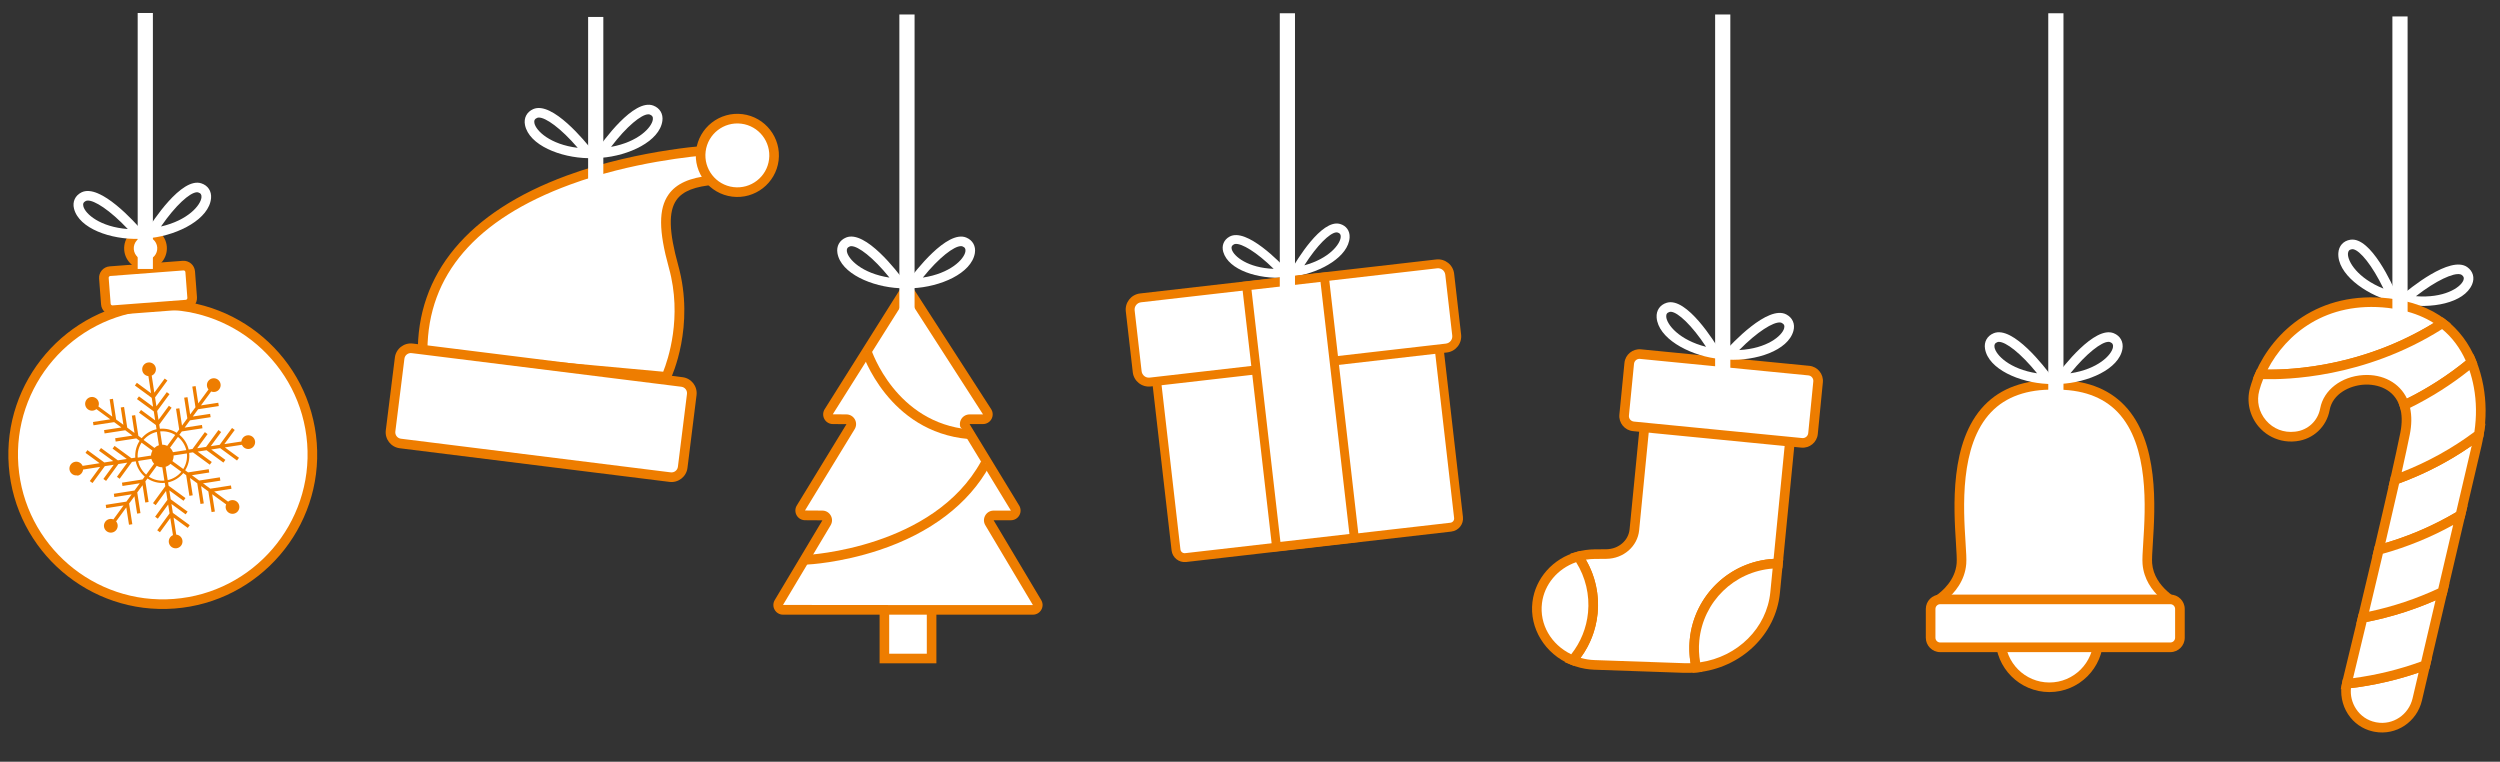 <?xml version="1.0" encoding="UTF-8"?><svg id="OBJECTS" xmlns="http://www.w3.org/2000/svg" viewBox="0 0 1142.83 348.21"><rect x="0" y="0" width="1142.83" height="348.21" fill="#333333" stroke="none"/><defs><style>.cls-1{fill:#fff;}.cls-2{fill:#ee7d00;}.cls-3{fill:#a1262a;}</style></defs><circle class="cls-1" cx="936.85" cy="291.77" r="22.4"/><path class="cls-2" d="m936.85,316.37c-13.56,0-24.6-11.03-24.6-24.6s11.04-24.6,24.6-24.6,24.6,11.04,24.6,24.6-11.04,24.6-24.6,24.6Zm0-44.8c-11.14,0-20.21,9.06-20.21,20.21s9.06,20.21,20.21,20.21,20.21-9.06,20.21-20.21-9.06-20.21-20.21-20.21Z"/><polygon class="cls-1" points="885.75 274.47 894.61 264.74 896.63 257.64 895.7 223.1 900.69 199.73 910.8 185.12 922.24 177.57 940.87 175.5 956.33 178.79 971.55 188.77 977.52 199 981.17 215.07 982.27 232.84 981.66 249.65 981.41 259.14 984.82 267.06 991.88 274.48 993.83 277.16 886.4 276.55 885.75 274.47"/><path class="cls-2" d="m996.02,278.74h-109.62c-1.47,0-2.76-.95-3.19-2.35-.44-1.4.09-2.9,1.3-3.73,3.45-2.36,9.32-7.48,9.94-15.19.14-1.79-.06-5.02-.32-9.1-1.03-16.22-2.95-46.41,12.91-63.01,7.61-7.97,18.45-11.87,32.2-11.63l-.08,4.39c-12.49-.22-22.21,3.23-28.94,10.27-14.53,15.2-12.69,44.14-11.7,59.69.27,4.26.48,7.62.31,9.73-.62,7.74-5.34,13.24-9.28,16.53h106.49v4.39Z"/><path class="cls-2" d="m995.11,278.54c-.59-.27-14.57-6.85-15.68-20.72-.17-2.11.04-5.47.31-9.73.99-15.55,2.83-44.49-11.7-59.69-6.73-7.04-16.47-10.5-28.94-10.27l-.08-4.39c13.75-.26,24.59,3.66,32.2,11.63,15.86,16.59,13.94,46.79,12.91,63.01-.26,4.08-.46,7.31-.32,9.1.9,11.28,13.02,17.03,13.14,17.08l-1.84,3.99Z"/><rect class="cls-1" x="882.55" y="274" width="113.96" height="21.92" rx="3.99" ry="3.99"/><path class="cls-2" d="m992.13,298.11h-105.2c-3.63,0-6.58-2.95-6.58-6.58v-13.15c0-3.63,2.95-6.58,6.58-6.58h105.2c3.63,0,6.58,2.95,6.58,6.58v13.15c0,3.63-2.95,6.58-6.58,6.58Zm-105.2-21.92c-1.2,0-2.18.98-2.18,2.18v13.15c0,1.2.98,2.18,2.18,2.18h105.2c1.2,0,2.18-.98,2.18-2.18v-13.15c0-1.2-.98-2.18-2.18-2.18h-105.2Z"/><path class="cls-1" d="m937.13,175.72l2.72-3.71c2.87-3.91,17.63-23.25,26.42-19.68,2.99,1.21,4.51,3.96,3.97,7.16-1.58,9.26-15.74,15.41-28.52,16.02l-4.59.22Zm26.71-19.45c-3.1,0-9.91,5.09-17.4,14.37,12.58-1.9,18.87-8.37,19.46-11.89.2-1.2-.18-1.9-1.29-2.35-.22-.09-.48-.14-.78-.14Z"/><path class="cls-1" d="m940.53,175.72l-4.59-.22c-12.78-.6-26.94-6.76-28.52-16.02-.55-3.2.97-5.94,3.97-7.16,8.83-3.58,23.56,15.77,26.43,19.68l2.72,3.71Zm-26.72-19.45c-.29,0-.55.05-.77.14-1.11.45-1.49,1.15-1.29,2.35.6,3.51,6.89,9.98,19.46,11.89-7.49-9.28-14.3-14.37-17.4-14.37Z"/><path class="cls-3" d="m940.23,173.34c0,1.04-.52,1.89-1.16,1.89s-1.16-.84-1.16-1.89.52-1.89,1.16-1.89,1.16.84,1.16,1.89Z"/><path class="cls-1" d="m812.76,257.61l5.55-56.71-66.21-9.61-4.98,50.89c-.61,6.26-6.12,11.03-12.81,11.1l-5.46.05c-2.58.03-5.07.4-7.43,1.07,5.05,7.28,7.65,16.33,6.72,25.84-.81,8.29-4.18,15.7-9.25,21.55,3.04,1.26,6.37,2.04,9.9,2.16l40.96,1.42c1.93.07,3.84,0,5.72-.18-.94-4.03-1.26-8.27-.84-12.62,1.95-19.88,18.6-34.78,38.14-34.97Z"/><path class="cls-2" d="m726.81,306.01c-2.99-.29-5.93-1.03-8.76-2.2l-2.81-1.16,1.99-2.3c4.97-5.74,7.98-12.77,8.72-20.33.84-8.61-1.41-17.27-6.34-24.37l-1.75-2.53,2.96-.84c2.61-.74,5.3-1.12,8.01-1.15l5.46-.05c5.57-.05,10.14-3.97,10.65-9.11l5.21-53.18,70.56,10.24-5.95,60.76-1.97.02c-18.68.18-34.15,14.36-35.97,32.98-.39,3.99-.12,7.99.79,11.9l.57,2.45-2.5.24c-2,.19-4.02.26-6,.19l-40.96-1.42c-.63-.02-1.27-.06-1.9-.13Zm-4.27-5.28c2.07.6,4.19.94,6.33,1.01l40.96,1.42c.99.03,1.99.03,2.99,0-.6-3.57-.73-7.19-.38-10.81,1.98-20.2,18.29-35.73,38.33-36.88l5.16-52.71-61.86-8.98-4.76,48.6c-.72,7.38-7.16,13-14.98,13.08l-5.46.05c-1.31.01-2.63.12-3.92.33,4.31,7.4,6.21,16.02,5.37,24.59-.73,7.41-3.4,14.36-7.79,20.29Z"/><path class="cls-1" d="m811.45,270.94l1.31-13.33c-19.54.19-36.19,15.08-38.14,34.97-.43,4.35-.11,8.59.84,12.62,18.94-1.83,34.2-15.94,35.99-34.25Z"/><path class="cls-2" d="m773.76,307.56l-.44-1.87c-1.03-4.38-1.32-8.86-.89-13.33,2.04-20.86,19.37-36.74,40.3-36.95l2.45-.02-1.54,15.76c-1.87,19.04-17.83,34.28-37.97,36.22l-1.91.19Zm36.57-47.65c-17.57,1.34-31.78,15.08-33.52,32.88-.33,3.34-.19,6.69.39,9.98,17.12-2.5,30.47-15.7,32.07-32.04l1.06-10.81Z"/><path class="cls-1" d="m721.41,254.39c-9.92,2.8-17.43,10.88-18.7,21-1.43,11.49,5.56,22,16.17,26.39,5.06-5.85,8.44-13.26,9.25-21.55.93-9.51-1.67-18.56-6.72-25.84Z"/><path class="cls-2" d="m719.51,304.42l-1.46-.61c-11.81-4.88-19.01-16.68-17.51-28.7,1.34-10.77,9.3-19.74,20.28-22.84l1.51-.43.89,1.29c5.52,7.96,8.05,17.66,7.1,27.31-.83,8.47-4.21,16.34-9.77,22.77l-1.04,1.2Zm.98-47.43c-8.48,2.98-14.53,10.16-15.6,18.68-1.21,9.71,4.12,18.94,13.36,23.43,4.35-5.5,7-12.06,7.69-19.08.79-8.07-1.14-16.19-5.45-23.03Z"/><rect class="cls-1" x="743.4" y="165.57" width="86.74" height="33.18" rx="4.29" ry="4.29" transform="translate(21.5 -75.82) rotate(5.59)"/><path class="cls-2" d="m823.42,204.62l-76.95-7.54c-3.79-.37-6.57-3.76-6.2-7.55l2.32-23.64c.37-3.79,3.76-6.57,7.55-6.2l76.95,7.54c3.79.37,6.57,3.76,6.2,7.55l-2.32,23.64c-.37,3.79-3.76,6.57-7.55,6.2Zm-73.71-40.56c-1.38-.14-2.61.88-2.75,2.26l-2.32,23.64c-.14,1.38.88,2.61,2.26,2.75l76.95,7.54c1.38.14,2.61-.88,2.75-2.26l2.32-23.64c.14-1.38-.88-2.61-2.26-2.75l-76.95-7.54Z"/><path class="cls-1" d="m785.29,164.18l3.07-3.43c3.23-3.61,19.79-21.43,28.22-17.01,2.86,1.5,4.11,4.38,3.25,7.51-2.47,9.06-17.17,13.81-29.94,13.16l-4.59-.23Zm28.48-16.76c-3.09-.3-10.36,4.1-18.72,12.6,12.7-.67,19.59-6.5,20.53-9.93.32-1.17,0-1.91-1.05-2.46-.21-.11-.47-.18-.76-.21Z"/><path class="cls-1" d="m788.67,164.51l-4.55-.66c-12.66-1.84-26.15-9.35-26.82-18.72-.23-3.24,1.55-5.82,4.65-6.74,9.11-2.7,21.91,17.99,24.38,22.16l2.34,3.96Zm-24.69-21.97c-.29-.03-.55,0-.78.06-1.14.34-1.59,1-1.51,2.21.25,3.55,5.88,10.61,18.21,13.73-6.55-9.96-12.83-15.69-15.92-16Z"/><path class="cls-1" d="m788.61,162.11c-.1,1.04-.7,1.83-1.34,1.77-.64-.06-1.07-.95-.97-1.99.1-1.04.7-1.83,1.34-1.77.64.06,1.07.95.97,1.99Z"/><path class="cls-1" d="m588.22,126.95l2.11-3.7c2.22-3.9,13.75-23.24,22.22-20.88,2.88.8,4.57,3.16,4.4,6.16-.48,8.68-12.85,15.83-24.53,17.74l-4.2.68Zm22.51-20.71c-2.85.33-8.58,5.72-14.48,15.05,11.36-3.08,16.46-9.69,16.64-12.98.06-1.12-.37-1.73-1.43-2.02-.22-.06-.46-.07-.73-.04Z"/><path class="cls-1" d="m591.34,126.59l-4.24.29c-11.81.8-25.48-3.37-27.91-11.72-.84-2.89.27-5.57,2.89-7,7.72-4.22,23.32,12.01,26.37,15.31l2.89,3.12Zm-26.62-15.07c-.27.03-.5.1-.7.21-.97.53-1.25,1.21-.93,2.29.92,3.17,7.38,8.45,19.15,8.87-7.86-7.74-14.66-11.7-17.52-11.37Z"/><path class="cls-1" d="m590.82,124.43c.11.96-.28,1.79-.86,1.86-.59.07-1.15-.65-1.26-1.61s.28-1.79.86-1.86c.59-.07,1.15.65,1.26,1.61Z"/><path class="cls-1" d="m663.3,240.97l-121.37,13.93c-2.15.25-4.09-1.3-4.34-3.45l-10.09-87.9,129.15-14.82,10.09,87.9c.25,2.15-1.3,4.09-3.45,4.34Z"/><path class="cls-2" d="m663.47,243l-121.24,13.91c-3.3.38-6.28-2-6.66-5.29l-10.31-89.86,133.19-15.29,10.31,89.86c.38,3.3-1.99,6.28-5.29,6.66Zm-133.71-77.66l9.85,85.82c.12,1.07,1.09,1.84,2.16,1.71l121.24-13.91c1.07-.12,1.84-1.09,1.71-2.16l-9.85-85.82-125.11,14.36Z"/><rect class="cls-1" x="517.78" y="128.27" width="147.01" height="38.73" rx="5.27" ry="5.27" transform="translate(-12.98 68.38) rotate(-6.55)"/><path class="cls-2" d="m661.42,161.13l-135.4,15.54c-4.05.46-7.72-2.45-8.19-6.5l-3.19-27.83c-.46-4.05,2.45-7.72,6.5-8.19l135.4-15.54c4.05-.46,7.72,2.45,8.19,6.5l3.19,27.83c.46,4.05-2.45,7.72-6.5,8.19Zm-139.82-22.94c-1.82.21-3.13,1.86-2.92,3.68l3.19,27.83c.21,1.82,1.86,3.13,3.68,2.92l135.4-15.54c1.82-.21,3.13-1.86,2.92-3.68l-3.19-27.83c-.21-1.82-1.86-3.13-3.68-2.92l-135.4,15.54Z"/><rect class="cls-1" x="576.57" y="128.27" width="35.82" height="120.05" transform="translate(-17.59 69.01) rotate(-6.55)"/><path class="cls-2" d="m621.37,247.68l-39.62,4.55-14.15-123.31,39.62-4.55,14.15,123.31Zm-36.05.04l31.54-3.62-13.22-115.23-31.54,3.62,13.22,115.23Z"/><path class="cls-1" d="m412.53,131.97l2.72-3.71c2.87-3.91,17.63-23.25,26.42-19.68,2.99,1.21,4.51,3.96,3.97,7.16-1.58,9.26-15.74,15.41-28.52,16.02l-4.59.22Zm26.72-19.45c-3.1,0-9.91,5.09-17.4,14.37,12.58-1.9,18.86-8.37,19.46-11.89.2-1.2-.18-1.9-1.29-2.35-.22-.09-.48-.14-.77-.14Z"/><path class="cls-1" d="m415.93,131.97l-4.59-.22c-12.78-.6-26.94-6.76-28.52-16.02-.55-3.2.97-5.94,3.97-7.16,8.81-3.57,23.56,15.77,26.42,19.68l2.72,3.71Zm-26.72-19.45c-.29,0-.55.05-.77.14-1.11.45-1.49,1.15-1.29,2.35.6,3.51,6.89,9.98,19.46,11.89-7.49-9.28-14.3-14.37-17.4-14.37Z"/><path class="cls-1" d="m415.63,129.59c0,1.04-.52,1.89-1.16,1.89s-1.16-.85-1.16-1.89.52-1.89,1.16-1.89,1.16.85,1.16,1.89Z"/><rect class="cls-1" x="404.28" y="271.3" width="21.58" height="29.72"/><path class="cls-2" d="m428.06,303.22h-25.97v-34.12h25.97v34.12Zm-21.58-4.39h17.19v-25.33h-17.19v25.33Z"/><path class="cls-1" d="m454.23,235.61h7.89c1.74,0,2.81-1.91,1.9-3.39l-22.71-37.18c-.91-1.49.16-3.39,1.9-3.39h6.15c1.77,0,2.83-1.95,1.87-3.44l-34.75-53.91c-.88-1.37-2.89-1.36-3.76.02l-33.9,53.91c-.93,1.49.13,3.42,1.89,3.42h6.2c1.74,0,2.81,1.91,1.9,3.39l-22.71,37.18c-.91,1.49.16,3.39,1.9,3.39h7.89c1.73,0,2.8,1.89,1.91,3.37l-21.77,36.43c-.89,1.49.18,3.37,1.91,3.37h114.2c1.73,0,2.8-1.89,1.91-3.37l-21.77-36.43c-.89-1.49.18-3.37,1.91-3.37Z"/><path class="cls-2" d="m472.17,280.99h-114.2c-1.61,0-3.05-.84-3.85-2.24-.8-1.4-.78-3.07.05-4.46l21.77-36.43-7.92-.05c-1.6,0-3.08-.87-3.86-2.26-.78-1.39-.75-3.11.08-4.47l22.71-37.18-6.23-.05c-1.61,0-3.1-.88-3.87-2.29-.78-1.41-.73-3.13.13-4.5l33.9-53.91c.81-1.29,2.2-2.06,3.72-2.07h.02c1.51,0,2.9.76,3.72,2.03l34.75,53.91c.88,1.36.94,3.09.17,4.52-.78,1.42-2.27,2.31-3.89,2.31h-6.15l22.68,37.24c.83,1.36.87,3.08.08,4.47-.78,1.4-2.26,2.26-3.86,2.26h-7.89s-.02,0-.02,0l21.76,36.48c.83,1.38.85,3.05.05,4.45-.8,1.4-2.24,2.24-3.85,2.24Zm-57.52-145.51l-33.96,53.91,6.23.05c1.6,0,3.08.87,3.86,2.26.78,1.39.75,3.11-.08,4.47l-22.71,37.19,7.92.05c1.61,0,3.05.84,3.85,2.24.8,1.4.78,3.07-.05,4.46l-21.77,36.43,57.08.05h57.15l-21.74-36.48c-.83-1.39-.85-3.05-.05-4.46.8-1.4,2.24-2.24,3.85-2.24h7.89l-22.68-37.24c-.83-1.36-.86-3.08-.08-4.47.78-1.39,2.26-2.26,3.86-2.26h6.15l-34.72-53.96Z"/><path class="cls-1" d="m368.82,255.89s58.98-2.63,81.62-43.97"/><path class="cls-2" d="m368.92,258.08l-.2-4.39c.58-.03,58.02-3.08,79.8-42.83l3.85,2.11c-9.53,17.4-27.01,30.72-50.54,38.52-17.66,5.85-32.3,6.57-32.91,6.59Z"/><path class="cls-1" d="m396.21,160.57s11.06,34.76,46.6,37.92"/><path class="cls-2" d="m442.62,200.67c-36.58-3.25-48.39-39.08-48.5-39.44l4.19-1.33-2.09.67,2.09-.67c.11.33,11.08,33.41,44.71,36.4l-.39,4.38Z"/><path class="cls-1" d="m1094.16,138.23l3.49-2.99c3.68-3.16,22.46-18.62,30.21-13.14,2.64,1.86,3.49,4.88,2.23,7.87-3.65,8.66-18.84,11.42-31.42,9.1l-4.52-.84Zm30.45-12.85c-3.02-.71-10.81,2.7-20.22,10.02,12.68,1.01,20.27-3.85,21.66-7.14.47-1.12.26-1.89-.72-2.58-.2-.14-.44-.24-.72-.31Z"/><path class="cls-1" d="m1097.47,139l-4.42-1.26c-12.3-3.5-24.69-12.72-24.12-22.09.2-3.24,2.3-5.57,5.49-6.06,9.39-1.48,19.34,20.72,21.24,25.19l1.8,4.23Zm-21.58-25.03c-.28-.07-.55-.08-.78-.04-1.18.18-1.71.78-1.79,1.99-.22,3.56,4.43,11.29,16.24,16.01-5.18-10.74-10.65-17.25-13.67-17.96Z"/><path class="cls-1" d="m1097.72,136.62c-.24,1.01-.93,1.72-1.56,1.57s-.93-1.09-.7-2.1.93-1.72,1.56-1.57.93,1.09.7,2.1Z"/><path class="cls-1" d="m1085.49,332.29c.15.03.3.06.45.09,8.68,1.61,17.06-4.06,19.07-12.66l3.67-15.67c-13.56,5.05-26.06,7.43-35.88,8.51-1.88,8.92,3.71,17.89,12.69,19.72Z"/><path class="cls-2" d="m1084.52,334.32c-4.59-1.07-8.54-3.84-11.16-7.84-2.76-4.21-3.75-9.45-2.71-14.38l.33-1.56,1.58-.17c12.08-1.33,23.98-4.15,35.35-8.39l3.84-1.43-4.6,19.66c-2.3,9.84-11.79,16.13-21.61,14.32l-.49-.1h0c-.18-.04-.35-.07-.53-.12Zm-9.82-19.77c-.35,3.34.46,6.67,2.33,9.52,2.08,3.16,5.23,5.31,8.9,6.06l.41.08c7.5,1.39,14.76-3.44,16.53-11l2.75-11.74c-10.02,3.43-20.39,5.8-30.91,7.08Z"/><path class="cls-1" d="m1116.49,147.75c-6-4.56-13.98-7.95-24.6-9.17-31.03-3.56-50.84,14.54-58.75,32.47,8.38.44,45.98.85,83.35-23.3Z"/><path class="cls-2" d="m1029.84,173.08l1.28-2.91c8.27-18.76,28.64-37.49,61.01-33.77,10.2,1.17,18.84,4.4,25.68,9.61l2.49,1.89-2.63,1.7c-38.25,24.72-77.23,24.04-84.66,23.65l-3.18-.17Zm68.68-31.14c-2.2-.51-4.49-.91-6.88-1.18-28.28-3.25-46.65,11.93-55.06,28.2,11.61.13,43.71-1.54,75.94-21.3-4.06-2.57-8.74-4.48-13.99-5.71Z"/><path class="cls-1" d="m1080.04,282.43c-2.84,11.83-5.38,22.33-7.15,29.62-.04.17-.06.34-.1.51,9.82-1.08,22.32-3.47,35.88-8.51l7.84-33.48c-13.11,6.25-25.71,9.83-36.47,11.86Z"/><path class="cls-2" d="m1070.03,315.08l.64-3.09c.03-.15.05-.31.09-.46,1.77-7.28,4.31-17.77,7.15-29.61l.33-1.38,1.4-.26c12.52-2.36,24.61-6.29,35.93-11.68l4.13-1.97-9.15,39.08-1.1.41c-11.71,4.36-23.96,7.27-36.4,8.64l-3.01.33Zm11.82-30.76c-2.39,9.96-4.56,18.91-6.2,25.69,10.63-1.4,21.09-3.95,31.16-7.61l6.55-27.96c-10.03,4.41-20.6,7.73-31.5,9.89Z"/><path class="cls-1" d="m1132.22,203.43c.37-1.58.67-3.18.93-4.78-12.88,9.72-26.05,16.26-38.3,20.65-2.19,9.69-4.77,20.79-7.42,32.04,11.52-3.11,24.34-8.04,37.27-15.82l7.52-32.11Z"/><path class="cls-2" d="m1084.45,254.44l.84-3.58c2.9-12.3,5.39-23.07,7.41-32.02l.27-1.18,1.14-.41c13.62-4.88,26.31-11.72,37.72-20.34l4.37-3.3-.88,5.4c-.31,1.88-.61,3.44-.96,4.92l-7.73,33.01-.8.48c-11.69,7.03-24.42,12.43-37.83,16.05l-3.55.96Zm12.28-33.47c-1.77,7.82-3.88,16.97-6.3,27.26,11.41-3.39,22.28-8.12,32.35-14.09l7.12-30.41c-10.22,7.11-21.35,12.9-33.17,17.24Z"/><path class="cls-1" d="m1129.83,165.57c-2.64-6.49-6.81-12.85-13.34-17.82-37.37,24.15-74.97,23.74-83.35,23.3-1.01,2.3-1.83,4.6-2.45,6.85-3.25,11.79,6.49,23.06,18.63,21.63.1-.01.2-.02.29-.03,6.6-.79,11.93-5.79,13.15-12.32l.03-.13c2.94-15.73,30.76-19.25,36.32-1.8,10.2-4.88,20.64-11.27,30.72-19.66Z"/><path class="cls-2" d="m1042.84,201.33c-3.96-.93-7.58-3.08-10.3-6.26-4.2-4.9-5.69-11.54-3.97-17.76.66-2.38,1.52-4.79,2.56-7.15l.61-1.39,1.51.08c7.19.38,44.93,1.04,82.05-22.95l1.29-.84,1.23.93c6.18,4.7,10.9,11,14.05,18.74l.61,1.49-1.24,1.03c-9.48,7.88-19.97,14.59-31.18,19.95l-2.27,1.09-.77-2.4c-2.55-8-10.17-10.44-16.44-10.05-6.56.41-14.26,4.21-15.63,11.59l-.03.15c-1.41,7.51-7.46,13.18-15.05,14.09l-.3.04c-2.28.27-4.56.13-6.73-.38Zm-8.27-28.03c-.7,1.72-1.29,3.46-1.76,5.17-1.35,4.89-.23,9.89,3.07,13.73,3.31,3.86,8.12,5.73,13.19,5.13l.29-.03c5.68-.68,10.2-4.92,11.26-10.55l.03-.14c1.55-8.29,9.64-14.53,19.68-15.15,9.01-.56,16.59,3.6,19.97,10.75,9.6-4.78,18.63-10.59,26.89-17.3-2.61-5.83-6.24-10.69-10.82-14.47-35.67,22.5-71.65,23.18-81.78,22.86Z"/><path class="cls-1" d="m1124.71,235.54c-12.93,7.77-25.76,12.71-37.27,15.82-2.49,10.58-5.04,21.28-7.39,31.07,10.76-2.03,23.36-5.61,36.47-11.86l8.2-35.03Z"/><path class="cls-2" d="m1077.12,285.22l.79-3.3c2.35-9.79,4.9-20.48,7.39-31.06l.3-1.28,1.27-.34c13.02-3.52,25.37-8.76,36.71-15.58l4.46-2.68-9.62,41.12-.95.45c-11.66,5.56-24.11,9.61-37,12.04l-3.33.63Zm12.16-32.09c-2.12,8.98-4.27,18.01-6.29,26.47,10.98-2.33,21.6-5.88,31.63-10.57l6.8-29.05c-10.08,5.58-20.86,10-32.14,13.15Z"/><path class="cls-1" d="m1133.15,198.66c1.18-7.28,1.22-14.71-.12-21.98-.66-3.58-1.68-7.37-3.2-11.11-10.09,8.39-20.52,14.78-30.72,19.66,1.12,3.51,1.36,7.85.29,13.13-1.1,5.43-2.68,12.68-4.55,20.96,12.25-4.39,25.42-10.93,38.3-20.65Z"/><path class="cls-2" d="m1091.83,222.73l.88-3.9c1.99-8.83,3.52-15.86,4.54-20.91.93-4.59.85-8.63-.23-12.02l-.58-1.82,1.73-.83c10.89-5.2,21.07-11.72,30.27-19.37l2.31-1.92,1.13,2.78c1.46,3.59,2.58,7.47,3.33,11.54,1.34,7.3,1.39,14.95.12,22.73l-.14.87-.7.53c-11.76,8.88-24.85,15.94-38.88,20.97l-3.76,1.35Zm9.88-36.32c.82,3.68.77,7.83-.15,12.38-.87,4.3-2.1,10.02-3.67,17.04,11.91-4.65,23.07-10.82,33.23-18.39,1.04-6.98.96-13.82-.24-20.36-.5-2.73-1.18-5.37-2.03-7.87-8.37,6.67-17.48,12.44-27.14,17.21Z"/><circle class="cls-1" cx="74.41" cy="207.79" r="68.4" transform="translate(-146.1 217.31) rotate(-72.77)"/><path class="cls-2" d="m79.76,278.18c-38.81,2.95-72.79-26.23-75.74-65.04-2.95-38.81,26.23-72.79,65.04-75.74,38.81-2.95,72.79,26.23,75.74,65.04,2.95,38.81-26.23,72.79-65.04,75.74Zm-10.36-136.4c-36.4,2.76-63.76,34.63-61,71.02,2.76,36.4,34.63,63.76,71.02,61,36.4-2.76,63.76-34.63,61-71.02-2.76-36.4-34.63-63.76-71.02-61Z"/><path class="cls-1" d="m74.07,112.95c.32,4.17-2.81,7.81-6.98,8.12-4.17.32-7.81-2.81-8.12-6.98-.32-4.17,2.81-7.81,6.98-8.12,4.17-.32,7.81,2.81,8.12,6.98Z"/><path class="cls-2" d="m67.26,123.26c-5.37.41-10.07-3.63-10.48-9-.41-5.37,3.63-10.07,9-10.48,5.37-.41,10.07,3.63,10.48,9,.41,5.37-3.63,10.07-9,10.48Zm-1.15-15.1c-2.96.22-5.18,2.81-4.95,5.77s2.81,5.18,5.77,4.95c2.95-.22,5.17-2.81,4.95-5.76-.22-2.95-2.81-5.18-5.76-4.95Z"/><rect class="cls-1" x="47.88" y="122.68" width="39.57" height="17.87" rx="2.75" ry="2.75" transform="translate(-9.77 5.5) rotate(-4.34)"/><path class="cls-2" d="m85.23,141.44l-33.43,2.54c-2.87.22-5.38-1.94-5.6-4.81l-.9-11.8c-.22-2.87,1.94-5.38,4.81-5.6l33.43-2.54c2.87-.22,5.38,1.94,5.6,4.81l.9,11.8c.22,2.87-1.94,5.38-4.81,5.6Zm-34.79-15.28c-.45.03-.79.43-.76.88l.9,11.8c.03.45.43.79.88.76l33.43-2.54c.45-.03.79-.43.76-.88l-.9-11.8c-.03-.45-.43-.79-.88-.76l-33.43,2.54Z"/><path class="cls-1" d="m64.69,109.32l2.43-3.9c2.56-4.12,15.8-24.52,24.86-21.63,3.08.98,4.8,3.6,4.5,6.84-.87,9.35-14.53,16.56-27.22,18.13l-4.56.56Zm25.16-21.42c-3.1.24-9.5,5.82-16.26,15.64,12.4-2.85,18.18-9.78,18.51-13.33.11-1.21-.32-1.88-1.46-2.24-.23-.07-.49-.1-.78-.08Z"/><path class="cls-1" d="m68.08,109.06l-4.6.13c-12.79.37-27.37-4.7-29.65-13.81-.79-3.15.52-6,3.41-7.44,8.51-4.23,24.68,13.94,27.84,17.62l2.99,3.49Zm-28.11-17.37c-.29.02-.55.09-.76.19-1.07.53-1.4,1.26-1.1,2.44.86,3.46,7.62,9.43,20.31,10.38-8.17-8.68-15.35-13.24-18.44-13.01Z"/><path class="cls-3" d="m67.6,103.7c.08,1.04-.37,1.92-1.01,1.97s-1.22-.75-1.3-1.79c-.08-1.04.37-1.92,1.01-1.97.64-.05,1.22.75,1.3,1.79Z"/><rect class="cls-1" x="62.94" y="5.94" width="6.95" height="117.01"/><path class="cls-1" d="m270.17,72.5l2.61-3.79c2.75-4,16.92-23.76,25.83-20.46,3.03,1.12,4.63,3.82,4.18,7.04-1.3,9.3-15.27,15.88-28.03,16.86l-4.58.35Zm26.12-20.24c-3.1.09-9.76,5.38-16.96,14.88,12.52-2.28,18.61-8.93,19.1-12.46.17-1.2-.24-1.89-1.36-2.31-.23-.08-.49-.12-.78-.11Z"/><path class="cls-1" d="m273.57,72.39l-4.6-.08c-12.79-.22-27.13-5.95-28.98-15.16-.64-3.18.8-5.97,3.75-7.27,8.71-3.83,24.02,15.06,27,18.88l2.83,3.63Zm-27.29-18.65c-.29,0-.55.06-.77.16-1.09.48-1.45,1.19-1.22,2.38.7,3.49,7.18,9.77,19.81,11.3-7.76-9.05-14.72-13.93-17.82-13.84Z"/><path class="cls-1" d="m304.56,172.25s10.96-22.93,3.34-50.38c-7.62-27.45-3.36-37.96,18.93-39.6l.99-13.86s-136.18,5.84-134.62,93.64l111.36,10.21Z"/><path class="cls-2" d="m191.04,164.05l-.03-1.97c-.66-36.92,22.91-65.22,68.16-81.85,33.78-12.41,68.21-14.01,68.56-14.03l2.46-.11-1.3,18.22-1.89.14c-9.25.68-14.9,2.9-17.77,6.98-3.71,5.27-3.46,14.47.8,29.84,7.75,27.92-3.01,50.95-3.47,51.91l-.66,1.38-114.84-10.52Zm134.41-93.3c-8.39.61-36.87,3.34-64.85,13.64-43.07,15.85-65,41.29-65.21,75.65l107.78,9.88c2.12-5.28,8.87-24.92,2.61-47.46-4.71-16.98-4.76-27.01-.16-33.54,3.47-4.93,9.58-7.7,19.15-8.67l.68-9.49Z"/><rect class="cls-1" x="180.09" y="166.76" width="134.57" height="43.83" rx="4.69" ry="4.69" transform="translate(25.25 -29.16) rotate(7.11)"/><path class="cls-2" d="m306.06,220.29l-123.32-15.38c-4.02-.5-6.88-4.18-6.38-8.2l4.15-33.28c.5-4.02,4.18-6.88,8.2-6.38l123.32,15.38c4.02.5,6.88,4.18,6.38,8.2l-4.15,33.28c-.5,4.02-4.18,6.88-8.2,6.38Zm-117.9-58.87c-1.61-.2-3.09.95-3.29,2.56l-4.15,33.28c-.2,1.61.95,3.09,2.56,3.29l123.32,15.38c1.61.2,3.09-.95,3.29-2.56l4.15-33.28c.2-1.61-.95-3.09-2.56-3.29l-123.32-15.38Z"/><circle class="cls-1" cx="337.06" cy="71.03" r="16.8" transform="translate(22.46 211.32) rotate(-35.93)"/><path class="cls-2" d="m334.71,89.89c-10.4-1.3-17.8-10.81-16.5-21.21,1.3-10.4,10.81-17.8,21.21-16.5,10.4,1.3,17.8,10.81,16.5,21.21-1.3,10.4-10.81,17.8-21.21,16.5Zm4.16-33.35c-7.99-1-15.31,4.7-16.3,12.69-1,7.99,4.69,15.31,12.69,16.3,7.99,1,15.31-4.69,16.3-12.69,1-7.99-4.69-15.31-12.69-16.3Z"/><rect class="cls-1" x="268.85" y="7.75" width="6.95" height="101.61"/><rect class="cls-1" x="411.13" y="6.62" width="6.95" height="156.02"/><rect class="cls-1" x="585.03" y="6.06" width="6.95" height="156.02"/><rect class="cls-1" x="784.04" y="6.62" width="6.95" height="179.42"/><rect class="cls-1" x="936.33" y="6.06" width="6.95" height="195.02"/><rect class="cls-1" x="1093.64" y="7.52" width="6.95" height="137"/><path class="cls-2" d="m35.34,217.47c1.45-.23,2.51-1.42,2.64-2.82l7.8-1.22-4.73,6.48,1.24.9,5.63-7.72,4.07-.63-4.73,6.48,1.24.9,5.63-7.72,4.06-.63-4.73,6.48,1.24.9,5.63-7.72,1.72-.27c.56,2.81,2.06,5.23,4.11,6.97l-.97,1.32-9.44,1.47.24,1.52,7.92-1.24-2.43,3.32-9.44,1.47.24,1.52,7.92-1.24-2.43,3.32-9.44,1.47.24,1.52,7.92-1.24-4.65,6.38c-1.3-.53-2.85-.13-3.71,1.06-1.02,1.4-.72,3.37.69,4.39,1.4,1.02,3.37.72,4.39-.69.87-1.19.78-2.78-.12-3.86l4.65-6.38,1.24,7.92,1.52-.24-1.47-9.44,2.43-3.32,1.24,7.92,1.52-.24-1.47-9.44,2.43-3.32,1.24,7.92,1.52-.24-1.47-9.44.95-1.3c2.27,1.5,5.04,2.26,7.92,2l.24,1.55-5.63,7.72,1.24.9,4.73-6.48.63,4.06-5.63,7.72,1.24.9,4.73-6.48.63,4.06-5.63,7.72,1.24.9,4.73-6.48,1.22,7.8c-1.29.55-2.1,1.92-1.88,3.37.27,1.71,1.87,2.89,3.59,2.62,1.71-.27,2.89-1.87,2.62-3.59-.23-1.45-1.42-2.51-2.82-2.64l-1.22-7.8,6.48,4.73.9-1.24-7.72-5.63-.63-4.06,6.48,4.73.9-1.24-7.72-5.63-.63-4.06,6.48,4.73.9-1.24-7.72-5.63-.24-1.54c2.82-.61,5.23-2.16,6.95-4.26l1.32.97,1.47,9.44,1.52-.24-1.24-7.92,3.32,2.43,1.47,9.44,1.52-.24-1.24-7.92,3.32,2.43,1.47,9.44,1.52-.24-1.24-7.92,6.38,4.65c-.53,1.3-.13,2.85,1.06,3.71,1.4,1.02,3.37.72,4.39-.69,1.02-1.4.72-3.37-.69-4.39-1.19-.87-2.78-.78-3.86.12l-6.38-4.65,7.92-1.24-.24-1.52-9.44,1.47-3.32-2.43,7.92-1.24-.24-1.52-9.44,1.47-3.32-2.43,7.92-1.24-.24-1.52-9.44,1.47-1.33-.97c1.45-2.29,2.16-5.07,1.84-7.94l1.72-.26,7.7,5.65.91-1.24-6.46-4.75,4.07-.62,7.7,5.65.91-1.24-6.46-4.75,4.07-.62,7.7,5.65.91-1.24-6.46-4.75,7.8-1.19c.55,1.3,1.91,2.11,3.37,1.89,1.72-.26,2.89-1.87,2.63-3.58-.26-1.72-1.87-2.89-3.58-2.63-1.45.22-2.52,1.41-2.65,2.81l-7.8,1.19,4.75-6.46-1.24-.91-5.65,7.7-4.07.62,4.75-6.46-1.24-.91-5.65,7.7-4.07.62,4.75-6.46-1.24-.91-5.65,7.7-1.75.27c-.65-2.74-2.18-5.09-4.25-6.76l1.11-1.51,9.44-1.45-.23-1.52-7.92,1.21,2.44-3.32,9.44-1.45-.23-1.52-7.92,1.21,2.44-3.32,9.44-1.45-.23-1.52-7.92,1.21,4.67-6.36c1.3.53,2.85.14,3.72-1.05,1.03-1.4.73-3.36-.67-4.39-1.4-1.03-3.36-.73-4.39.67-.87,1.18-.78,2.77.11,3.86l-4.67,6.36-1.21-7.92-1.52.23,1.45,9.44-2.44,3.32-1.21-7.92-1.52.23,1.45,9.44-2.44,3.32-1.21-7.92-1.52.23,1.45,9.44-1.13,1.53c-2.23-1.39-4.92-2.09-7.7-1.83l-.29-1.91,5.65-7.7-1.24-.91-4.75,6.46-.62-4.07,5.65-7.7-1.24-.91-4.75,6.46-.62-4.07,5.65-7.7-1.24-.91-4.75,6.46-1.19-7.8c1.3-.55,2.11-1.91,1.89-3.37-.26-1.72-1.87-2.89-3.58-2.63-1.72.26-2.89,1.87-2.63,3.58.22,1.45,1.41,2.52,2.81,2.65l1.19,7.8-6.46-4.75-.91,1.24,7.7,5.65.62,4.07-6.46-4.75-.91,1.24,7.7,5.65.62,4.07-6.46-4.75-.91,1.24,7.7,5.65.29,1.92c-2.74.6-5.08,2.09-6.79,4.11l-1.51-1.11-1.45-9.44-1.52.23,1.21,7.92-3.32-2.44-1.45-9.44-1.52.23,1.21,7.92-3.32-2.44-1.45-9.44-1.52.23,1.21,7.92-6.36-4.67c.53-1.3.14-2.84-1.05-3.72-1.4-1.03-3.36-.73-4.39.67s-.73,3.36.67,4.39c1.18.87,2.77.78,3.86-.11l6.36,4.67-7.92,1.21.23,1.52,9.44-1.45,3.32,2.44-7.92,1.21.23,1.52,9.44-1.45,3.32,2.44-7.92,1.21.23,1.52,9.44-1.45,1.51,1.11c-1.44,2.21-2.19,4.89-1.98,7.68l-1.75.27-7.72-5.63-.9,1.24,6.48,4.73-4.06.63-7.72-5.63-.9,1.24,6.48,4.73-4.06.63-7.72-5.63-.9,1.24,6.48,4.73-7.8,1.22c-.55-1.29-1.92-2.1-3.37-1.88-1.71.27-2.89,1.87-2.62,3.59s1.87,2.89,3.59,2.62Zm27.8-6.75l6.07-.95c.23.86.66,1.61,1.24,2.22l-3.64,4.98c-1.82-1.58-3.16-3.74-3.67-6.26Zm4.9,7.18l3.62-4.96c.76.43,1.62.67,2.53.67l.95,6.09c-2.58.22-5.06-.46-7.1-1.8Zm8.62,1.57l-.95-6.08c.86-.26,1.62-.74,2.22-1.36l4.97,3.63c-1.55,1.88-3.71,3.26-6.23,3.82Zm7.13-5.06l-4.98-3.63c.39-.78.6-1.66.55-2.57l6.07-.93c.27,2.58-.36,5.06-1.65,7.13Zm1.38-8.64l-6.11.93c-.28-.79-.75-1.48-1.35-2.03l3.64-4.95c1.84,1.51,3.22,3.6,3.82,6.05Zm-5.07-6.93l-3.65,4.97c-.7-.34-1.49-.52-2.3-.51l-.93-6.09c2.49-.22,4.88.39,6.89,1.63Zm-8.4-1.39l.93,6.09c-.78.25-1.47.67-2.04,1.22l-4.96-3.65c1.53-1.79,3.63-3.12,6.07-3.67Zm-6.99,4.9l4.96,3.64c-.37.68-.6,1.45-.63,2.26l-6.1.95c-.17-2.49.5-4.87,1.78-6.86Z"/></svg>